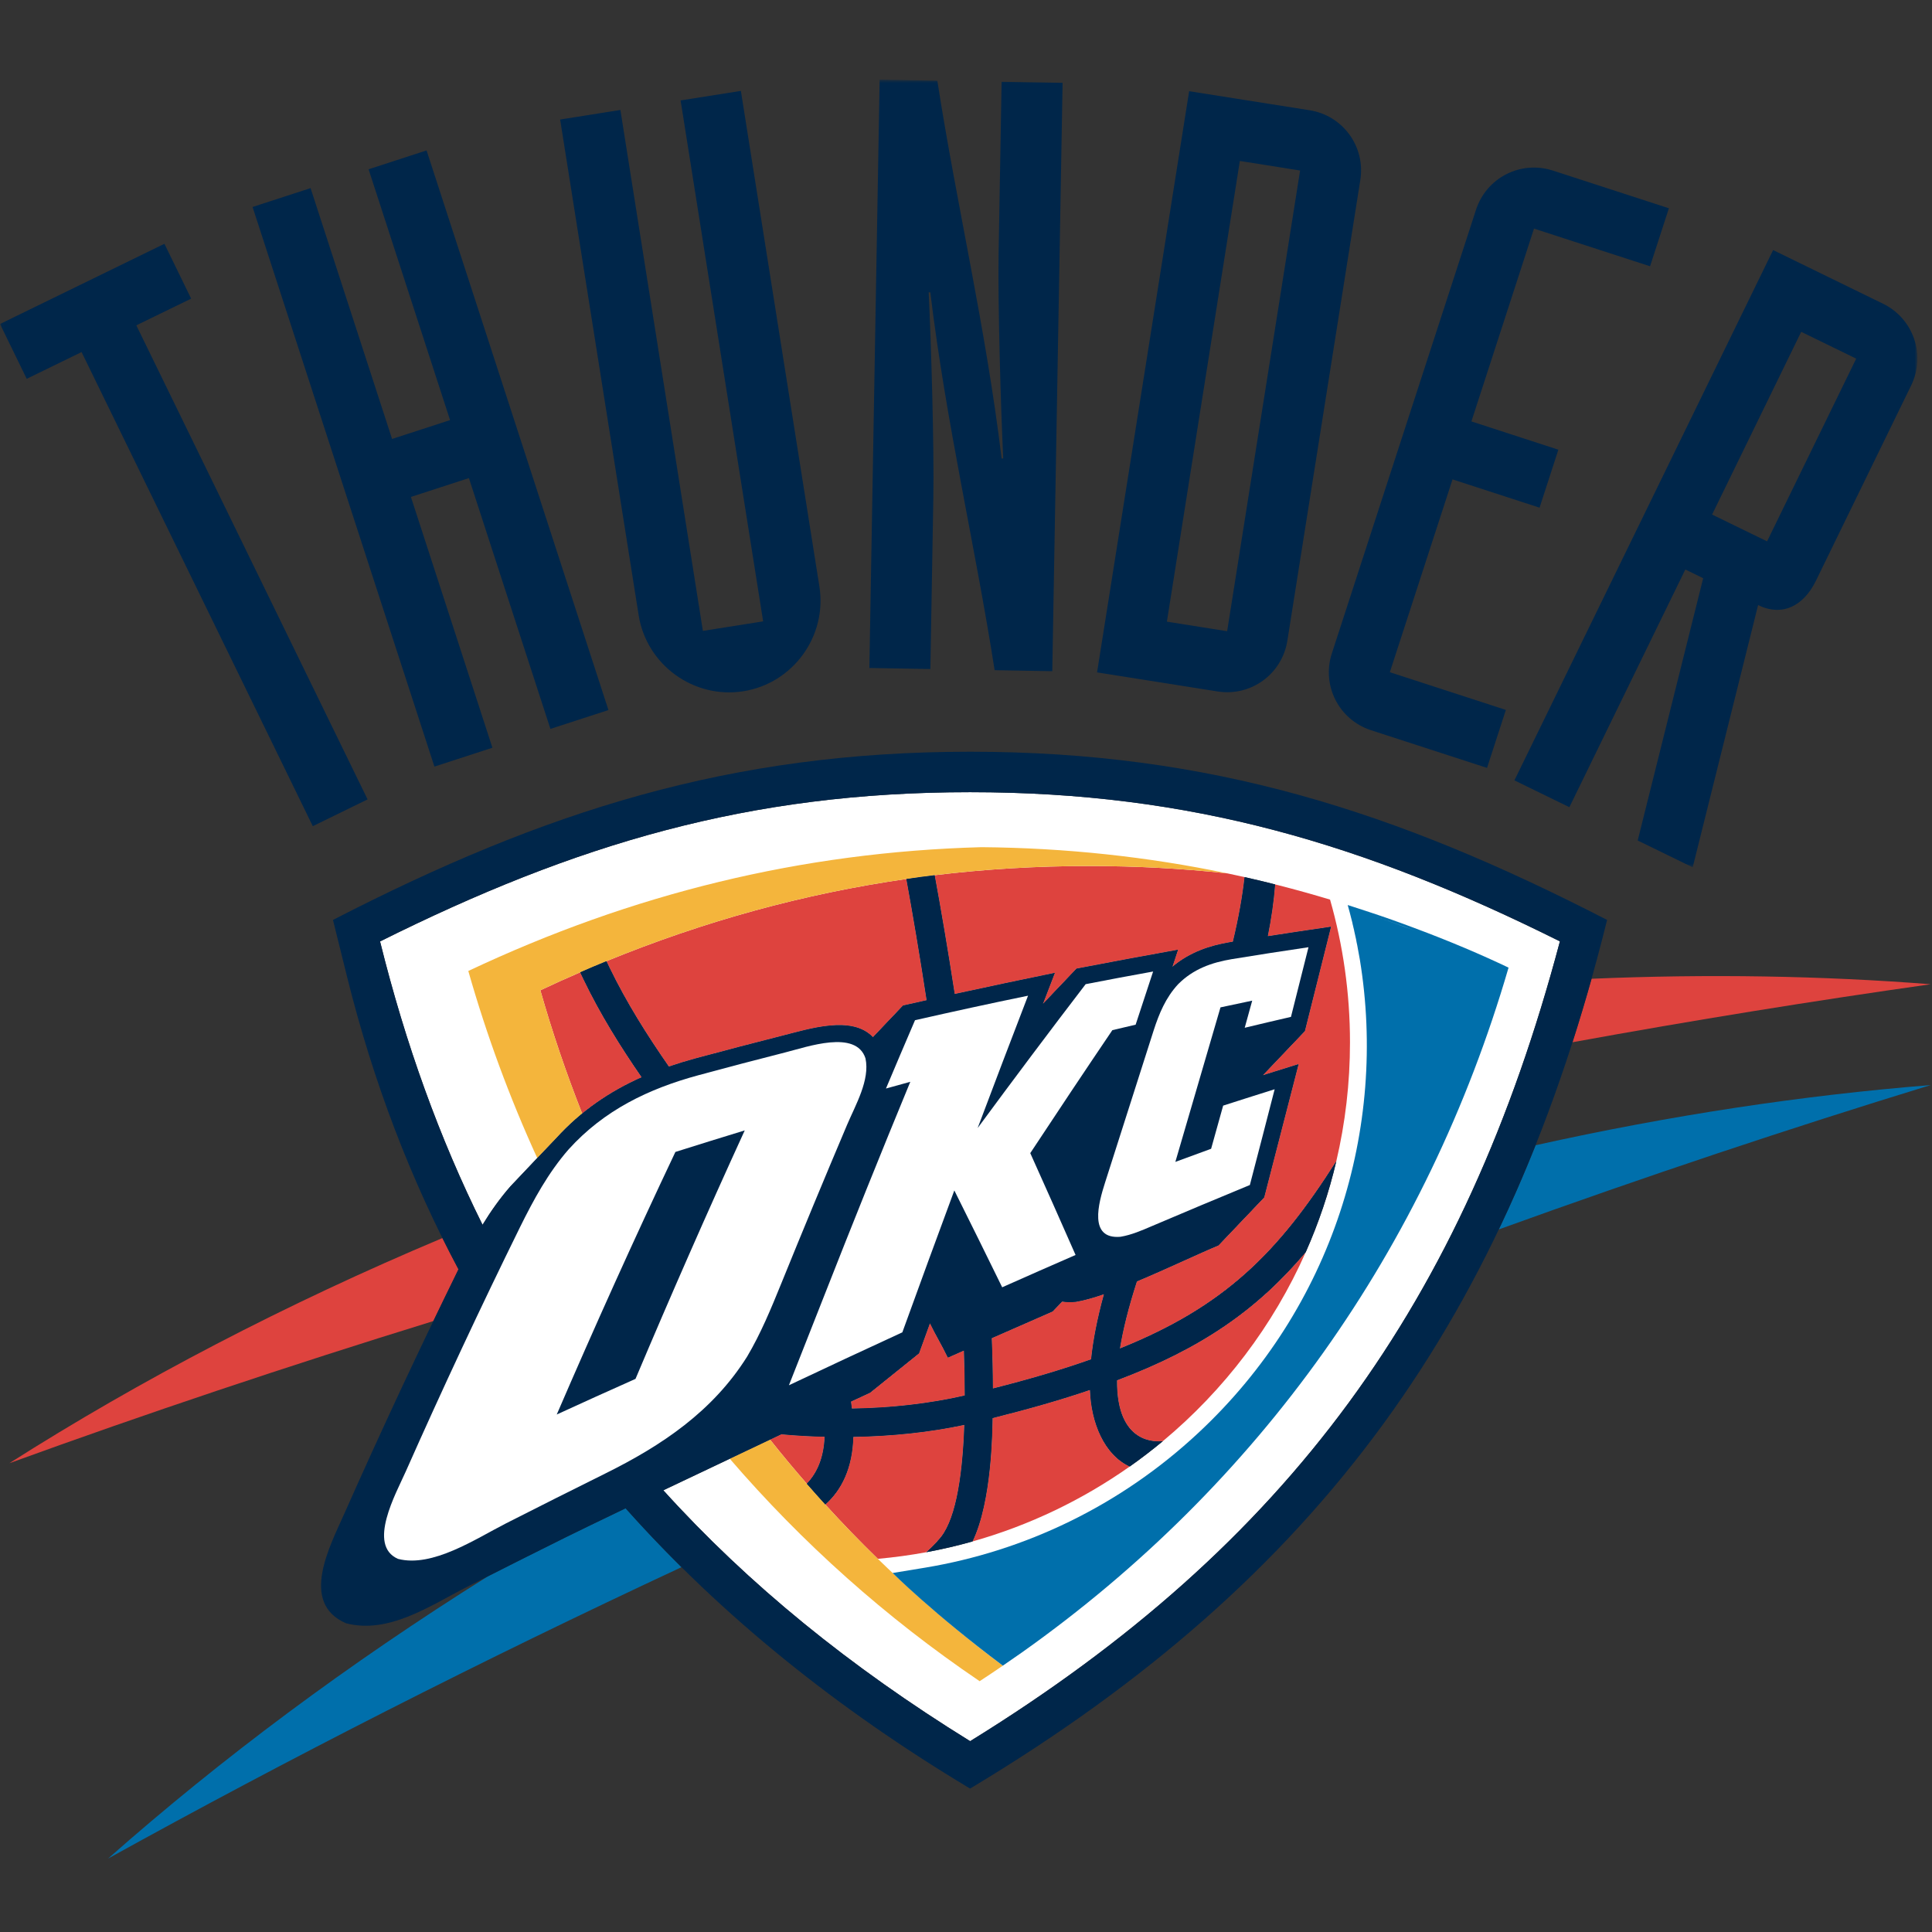 <?xml version="1.0" encoding="UTF-8" standalone="no"?>
<svg width="500px" height="500px" viewBox="0 0 500 500" version="1.1" xmlns="http://www.w3.org/2000/svg" xmlns:xlink="http://www.w3.org/1999/xlink">
    <rect x="0" y="0" width="500" height="500" fill="#333333" stroke="none"/>
    <!-- Generator: Sketch 39.1 (31720) - http://www.bohemiancoding.com/sketch -->
    <title>OKC</title>
    <desc>Created with Sketch.</desc>
    <defs>
        <polygon id="path-1" points="248.134 0.608 0.05 0.608 0.05 204.463 496.218 204.463 496.218 0.608 248.134 0.608"></polygon>
    </defs>
    <g id="NBA" stroke="none" stroke-width="1" fill="none" fill-rule="evenodd">
        <g id="OKC">
            <g id="OKCThunder_Global_pms" transform="translate(0, 20)">
                <g id="Group-3">
                    <mask id="mask-2" fill="white">
                        <use xlink:href="#path-1"></use>
                    </mask>
                    <g id="Clip-2"></g>
                    <path d="M80.951,193.811 L95.13,186.882 L35.282,64.197 L49.47,57.289 L42.552,43.093 L0,63.853 L6.915,78.034 L21.112,71.117 L80.951,193.811 L80.951,193.811 Z M112.427,178.395 L127.436,173.513 L106.343,108.605 L121.353,103.729 L142.446,168.641 L157.465,163.764 L110.396,18.931 L95.392,23.81 L116.479,88.723 L101.469,93.603 L80.376,28.687 L65.366,33.567 L112.427,178.395 L112.427,178.395 Z M191.74,3.525 L176.14,5.989 L197.501,140.808 L181.906,143.276 L160.558,8.46 L144.964,10.934 L165.284,139.22 C167.324,152.069 179.525,160.93 192.375,158.894 C205.225,156.864 214.087,144.657 212.062,131.808 L191.74,3.525 L191.74,3.525 Z M224.992,152.873 L240.777,153.143 L241.543,109.008 C241.78,95.569 240.973,68.468 240.34,55.656 L240.768,55.665 C244.867,89.655 252.411,121.353 257.408,153.438 L272.327,153.704 L274.997,1.439 L259.218,1.167 L258.443,45.302 C258.215,58.742 259.015,85.852 259.636,98.655 L259.218,98.646 C255.113,64.665 247.561,32.958 242.58,0.881 L227.65,0.608 L224.992,152.873 L224.992,152.873 Z M283.92,154.011 L315.109,158.946 C323.75,160.315 331.787,154.461 333.166,145.824 L352.046,26.598 C353.413,17.952 347.566,9.902 338.925,8.533 L307.749,3.604 L283.92,154.011 L283.92,154.011 Z M320.87,21.654 L336.464,24.127 L317.584,143.359 L301.989,140.882 L320.87,21.654 L320.87,21.654 Z M431.909,33.899 L401.889,24.146 C393.574,21.451 384.7,25.964 381.993,34.281 L344.686,149.088 C341.978,157.405 346.508,166.276 354.816,168.98 L384.842,178.73 L389.716,163.728 L359.69,153.965 L375.912,104.064 L398.436,111.384 L403.304,96.381 L380.799,89.062 L396.996,39.16 L427.035,48.912 L431.909,33.899 L431.909,33.899 Z M391.931,181.958 L458.882,44.718 L487.308,58.594 C495.204,62.434 498.44,71.874 494.607,79.751 L469.947,130.325 C466.746,136.861 461.221,139.639 454.993,136.599 L438.068,204.463 L423.835,197.521 L440.783,129.642 L436.161,127.387 L406.153,188.9 L391.931,181.958 L391.931,181.958 Z M466.15,65.877 L443.09,113.166 L457.318,120.104 L480.385,72.816 L466.15,65.877 L466.15,65.877 Z" id="Fill-1" fill="#00264A" mask="url(#mask-2)"></path>
                </g>
                <path d="M27.962,461 C57.199,435.16 90.146,410.576 126.252,387.955 C133.04,384.509 139.837,381.105 146.656,377.727 C149.474,376.336 154.983,373.665 161.905,370.343 C166.549,375.567 171.377,380.644 176.368,385.585 C124.52,409.764 74.899,435.019 27.962,461 L27.962,461 Z M397.415,276.387 C432.352,268.621 466.6,263.452 499.647,260.818 C463.017,272.043 425.699,284.504 387.888,298.172 C391.266,291.131 394.424,283.871 397.415,276.387 L397.415,276.387 Z" id="Fill-4" fill="#006FAB"></path>
                <path d="M2.428,358.675 C36.349,337.113 73.926,317.47 114.494,300.412 C115.839,303.132 117.245,305.833 118.655,308.498 C116.47,312.959 114.304,317.414 112.15,321.894 C74.44,333.531 37.82,345.814 2.428,358.675 L2.428,358.675 Z M411.901,233.302 C442.1,232.025 471.454,232.523 499.647,234.72 C469.283,239.022 438.345,244.018 406.966,249.729 C408.689,244.363 410.326,238.887 411.901,233.302 L411.901,233.302 Z" id="Fill-5" fill="#DE433E"></path>
                <path d="M251.057,185.017 C308.241,185.017 353.08,198.398 403.704,223.626 C378.934,316.971 333.609,379.672 251.07,430.612 C220.062,411.438 193.698,390.047 171.669,365.685 C181.464,361.026 192.51,355.777 202.218,351.192 C206.151,351.555 209.908,351.752 213.415,351.832 C213.201,357.217 211.508,361.167 208.794,363.986 C210.369,365.795 211.976,367.598 213.588,369.37 C217.862,365.543 220.616,359.893 220.837,351.863 C230.878,351.697 240.57,350.675 249.568,348.756 C249.064,363.469 247.011,374.293 242.827,378.589 C242.676,378.724 242.595,378.835 242.531,378.97 C241.478,380.085 240.546,380.995 239.74,381.709 C243.784,380.964 247.759,380.028 251.685,378.927 C256.731,368.478 256.799,350.171 256.88,346.996 C266.246,344.645 274.585,342.269 282.086,339.709 C282.382,348.3 285.815,356.509 292.376,359.537 C295.33,357.457 298.205,355.242 300.974,352.946 C299.313,353.192 288.917,353.912 289.077,337.212 C311.047,328.928 325.343,318.946 337.929,304.043 C341.252,296.535 343.929,288.664 345.837,280.51 C330.778,304.258 316.906,318.128 289.828,328.996 C290.604,324.214 292,318.473 294.222,311.624 C302.124,308.313 310.365,304.368 315.331,302.32 L327.171,289.883 C330.15,278.393 333.109,266.892 336.064,255.397 L326.802,258.283 L337.695,246.843 C339.972,237.84 342.225,228.834 344.464,219.831 C339.012,220.628 333.547,221.441 328.095,222.29 C329.005,217.794 329.658,213.336 330.002,208.884 C327.381,208.219 324.735,207.585 322.088,206.995 C321.534,211.994 320.556,217.536 319.073,223.718 L318.322,223.837 C313.201,224.696 307.97,226.376 303.41,230.216 L304.869,225.788 C296.1,227.372 287.348,228.988 278.597,230.677 L269.889,239.834 L270.178,239.096 L273.003,231.767 C264.351,233.539 255.711,235.367 247.073,237.249 C245.269,225.582 243.466,215.035 241.891,206.502 C239.448,206.792 237.002,207.121 234.565,207.481 C236.14,216.114 237.989,226.914 239.817,238.856 L233.703,240.228 L225.915,248.425 C220.465,242.659 209.403,246.295 202.43,248.05 C194.876,249.969 187.319,251.932 179.786,253.975 C177.531,254.591 175.291,255.28 173.094,256.031 C167.435,247.877 162.127,239.477 157.742,230.422 L156.952,228.751 C154.665,229.683 152.395,230.643 150.139,231.638 L151.105,233.641 C155.376,242.492 160.521,250.763 166.066,258.788 C157.934,262.406 150.416,267.428 143.911,274.603 C143.911,274.603 133.326,285.679 132.089,287.04 C129.338,290.197 126.972,293.55 124.882,296.978 C113.774,274.615 104.968,250.296 98.358,223.644 C148.992,198.407 193.846,185.007 251.057,185.017 L251.057,185.017 Z M256.658,326.319 C261.913,323.998 267.169,321.709 272.412,319.408 L274.874,316.842 C275.914,317.014 277.101,317.051 278.444,316.916 C280.481,316.578 282.984,315.87 285.711,314.929 C283.939,321.378 282.874,326.947 282.382,331.796 C274.898,334.448 266.504,336.935 256.954,339.347 C256.941,335.181 256.842,330.824 256.658,326.319 L256.658,326.319 Z M220.234,342.724 L225.173,340.435 L237.842,330.244 L240.666,322.455 C242.494,326.165 243.491,327.612 245.309,331.352 L249.469,329.513 C249.618,333.531 249.685,337.432 249.685,341.162 C240.531,343.254 230.657,344.374 220.456,344.534 L220.234,342.724 L220.234,342.724 Z" id="Fill-6" fill="#FFFFFF"></path>
                <path d="M281.866,204.124 C293.952,204.124 305.867,204.758 317.632,206.026 C326.575,207.899 335.43,210.167 344.218,212.816 C347.566,224.548 349.376,236.942 349.376,249.753 C349.376,260.338 348.157,270.628 345.837,280.51 C330.778,304.258 316.906,318.128 289.828,328.996 C290.604,324.214 292,318.473 294.222,311.624 C302.124,308.313 310.365,304.368 315.331,302.32 L327.171,289.883 C330.15,278.393 333.109,266.892 336.064,255.397 L326.802,258.283 L337.695,246.843 C339.972,237.84 342.225,228.834 344.464,219.831 C339.012,220.628 333.547,221.441 328.095,222.29 C329.005,217.794 329.658,213.336 330.002,208.884 C327.381,208.219 324.735,207.585 322.088,206.995 C321.534,211.994 320.556,217.536 319.073,223.718 L318.322,223.837 C313.201,224.696 307.97,226.376 303.41,230.216 L304.869,225.788 C296.1,227.372 287.348,228.988 278.597,230.677 L269.889,239.834 L270.178,239.096 L273.003,231.767 C264.351,233.539 255.711,235.367 247.073,237.249 C245.269,225.582 243.466,215.035 241.891,206.502 C255.002,204.918 268.32,204.124 281.866,204.124 L281.866,204.124 Z M337.929,304.043 C329.498,323.088 316.77,339.783 300.974,352.946 C299.313,353.192 288.917,353.912 289.077,337.212 C311.047,328.928 325.343,318.946 337.929,304.043 L337.929,304.043 Z M292.376,359.537 C280.148,368.146 266.43,374.767 251.685,378.927 C256.731,368.478 256.799,350.171 256.88,346.996 C266.246,344.645 274.585,342.269 282.086,339.709 C282.382,348.3 285.815,356.509 292.376,359.537 L292.376,359.537 Z M239.74,381.709 C235.617,382.472 231.423,383.044 227.182,383.426 C222.499,378.872 217.964,374.177 213.588,369.37 C217.862,365.543 220.616,359.893 220.837,351.863 C230.878,351.697 240.57,350.675 249.568,348.756 C249.064,363.469 247.011,374.293 242.827,378.589 C242.676,378.724 242.595,378.835 242.531,378.97 C241.478,380.085 240.546,380.995 239.74,381.709 L239.74,381.709 Z M208.794,363.986 C205.551,360.257 202.375,356.454 199.292,352.57 L202.218,351.192 C206.151,351.555 209.908,351.752 213.415,351.832 C213.201,357.217 211.508,361.167 208.794,363.986 L208.794,363.986 Z M150.663,268.178 C146.564,257.803 142.945,247.163 139.843,236.29 C143.256,234.675 146.69,233.127 150.139,231.638 L151.105,233.641 C155.376,242.492 160.521,250.763 166.066,258.788 C160.614,261.213 155.441,264.271 150.663,268.178 L150.663,268.178 Z M156.952,228.751 C182.159,218.429 207.948,211.315 234.565,207.481 C236.14,216.114 237.989,226.914 239.817,238.856 L233.703,240.228 L225.915,248.425 C220.465,242.659 209.403,246.295 202.43,248.05 C194.876,249.969 187.319,251.932 179.786,253.975 C177.531,254.591 175.291,255.28 173.094,256.031 C167.435,247.877 162.127,239.477 157.742,230.422 L156.952,228.751 L156.952,228.751 Z M256.658,326.319 C261.913,323.998 267.169,321.709 272.412,319.408 L274.874,316.842 C275.914,317.014 277.101,317.051 278.444,316.916 C280.481,316.578 282.984,315.87 285.711,314.929 C283.939,321.378 282.874,326.947 282.382,331.796 C274.898,334.448 266.504,336.935 256.954,339.347 C256.941,335.181 256.842,330.824 256.658,326.319 L256.658,326.319 Z M220.234,342.724 L225.173,340.435 L237.842,330.244 L240.666,322.455 C242.494,326.165 243.491,327.612 245.309,331.352 L249.469,329.513 C249.618,333.531 249.685,337.432 249.685,341.162 C240.531,343.254 230.657,344.374 220.456,344.534 L220.234,342.724 L220.234,342.724 Z" id="Fill-7" fill="#DE433E"></path>
                <path d="M253.532,415.092 C229.238,398.638 207.575,379.26 188.855,357.512 L199.292,352.57 C202.375,356.454 205.551,360.257 208.794,363.986 C210.369,365.795 211.976,367.598 213.588,369.37 C227.459,384.595 242.808,398.551 259.544,411.069 C257.556,412.428 255.556,413.764 253.532,415.092 L253.532,415.092 Z M139.046,279.71 C131.932,264.179 125.959,248.013 121.197,231.29 C163.567,211.296 207.434,200.506 254.012,199.247 C275.785,199.435 296.943,201.712 317.632,206.026 C305.867,204.758 293.952,204.124 281.866,204.124 C268.32,204.124 255.002,204.918 241.891,206.502 C239.448,206.792 236.993,207.121 234.565,207.481 C207.939,211.315 182.159,218.429 156.952,228.751 C154.665,229.683 152.395,230.643 150.139,231.638 C146.69,233.127 143.256,234.675 139.843,236.29 C142.945,247.163 146.564,257.803 150.663,268.178 C148.311,270.098 146.056,272.24 143.911,274.603 L139.046,279.71 L139.046,279.71 Z" id="Fill-8" fill="#F4B53C"></path>
                <path d="M86.173,218.078 C140.944,189.887 188.997,174.546 251.057,174.546 C313.115,174.546 361.179,189.887 415.914,218.078 C390.485,320.559 341.917,388.417 251.057,442.883 C216.776,422.342 186.812,398.281 161.905,370.343 C154.983,373.665 149.474,376.336 146.656,377.727 C138.08,381.986 129.505,386.281 120.966,390.638 C111.337,395.536 100.648,402.982 89.546,400.097 C77.422,394.835 85.416,380.085 89.127,371.69 C98.55,350.454 108.393,329.371 118.655,308.498 C106.328,285.36 96.642,260.215 89.853,232.92 L86.173,218.078 L86.173,218.078 Z M251.057,185.017 C193.846,185.007 148.992,198.407 98.358,223.644 C104.968,250.283 113.774,274.64 124.882,296.978 C126.972,293.55 129.338,290.197 132.089,287.04 C133.326,285.679 143.911,274.603 143.911,274.603 C150.416,267.428 157.934,262.406 166.066,258.788 C160.521,250.763 155.376,242.492 151.105,233.641 L150.139,231.638 C152.395,230.643 154.665,229.683 156.952,228.751 L157.742,230.422 C162.127,239.477 167.435,247.877 173.094,256.031 C175.291,255.28 177.531,254.591 179.786,253.975 C187.319,251.932 194.876,249.969 202.43,248.05 C209.403,246.295 220.465,242.659 225.915,248.425 L233.703,240.228 L239.817,238.856 C237.989,226.914 236.14,216.114 234.565,207.481 C237.002,207.121 239.448,206.792 241.891,206.502 C243.466,215.035 245.269,225.582 247.073,237.249 C255.711,235.367 264.351,233.539 273.003,231.767 L270.178,239.096 L269.889,239.834 L278.597,230.677 C287.348,228.988 296.1,227.372 304.869,225.788 L303.41,230.216 C307.97,226.376 313.201,224.696 318.322,223.837 L319.073,223.718 C320.556,217.536 321.534,211.994 322.088,206.995 C324.735,207.585 327.381,208.219 330.002,208.884 C329.658,213.336 329.005,217.794 328.095,222.29 C333.547,221.441 339.012,220.628 344.464,219.831 C342.225,228.834 339.972,237.84 337.695,246.843 L326.802,258.283 L336.064,255.397 C333.109,266.892 330.15,278.393 327.171,289.883 L315.331,302.32 C310.365,304.368 302.124,308.313 294.222,311.624 C292,318.473 290.604,324.214 289.828,328.996 C316.906,318.128 330.778,304.258 345.837,280.51 C343.929,288.664 341.252,296.535 337.929,304.043 C325.343,318.946 311.047,328.928 289.077,337.212 C288.917,353.912 299.313,353.192 300.974,352.946 C298.205,355.242 295.33,357.457 292.376,359.537 C285.815,356.509 282.382,348.3 282.086,339.709 C274.585,342.269 266.246,344.645 256.88,346.996 C256.799,350.171 256.731,368.478 251.685,378.927 C247.759,380.028 243.784,380.964 239.74,381.709 C240.546,380.995 241.478,380.085 242.531,378.97 C242.595,378.835 242.676,378.724 242.827,378.589 C247.011,374.293 249.064,363.469 249.568,348.756 C240.57,350.675 230.878,351.697 220.837,351.863 C220.616,359.893 217.862,365.543 213.588,369.37 C211.976,367.598 210.369,365.795 208.794,363.986 C211.508,361.167 213.201,357.217 213.415,351.832 C209.908,351.752 206.151,351.555 202.218,351.192 C192.51,355.777 181.464,361.026 171.669,365.685 C193.698,390.047 220.062,411.438 251.07,430.612 C333.609,379.672 378.934,316.971 403.704,223.626 C353.08,198.398 308.241,185.017 251.057,185.017 L251.057,185.017 Z M256.658,326.319 C256.842,330.824 256.941,335.181 256.954,339.347 C266.504,336.935 274.898,334.448 282.382,331.796 C282.874,326.947 283.939,321.378 285.711,314.929 C282.984,315.87 280.481,316.578 278.444,316.916 C277.101,317.051 275.914,317.014 274.874,316.842 L272.412,319.408 C267.169,321.709 261.913,323.998 256.658,326.319 L256.658,326.319 Z M220.234,342.724 L220.456,344.534 C230.657,344.374 240.531,343.254 249.685,341.162 C249.685,337.432 249.618,333.531 249.469,329.513 L245.309,331.352 C243.491,327.612 242.494,326.165 240.666,322.455 L237.842,330.244 L225.173,340.435 L220.234,342.724 L220.234,342.724 Z" id="Fill-9" fill="#00264A"></path>
                <path d="M180.737,258.271 C167.863,261.767 156.367,267.28 147.163,277.452 C141.886,283.501 138.12,290.437 134.606,297.537 C124.304,318.46 114.439,339.574 104.989,360.873 C102.522,366.429 94.949,379.936 103.011,383.438 C111.928,385.752 123.085,378.257 130.96,374.244 C139.511,369.899 148.09,365.592 156.681,361.328 C171.322,354.073 184.448,345.26 193.347,331.101 C196.892,325.119 199.529,318.713 202.132,312.313 C207.717,298.553 213.415,284.806 219.222,271.107 C221.398,265.969 225.195,259.502 223.985,253.895 C221.539,246.369 208.825,250.966 203.295,252.344 C195.778,254.259 188.251,256.228 180.737,258.271 L180.737,258.271 Z M164.469,336.854 C157.657,339.894 150.875,342.947 144.086,346.073 C153.93,323.26 164.137,300.602 174.793,278.122 C180.753,276.24 186.735,274.381 192.738,272.547 C182.983,293.852 173.574,315.291 164.469,336.854 L164.469,336.854 Z M280.967,234.702 C271.532,247.021 262.221,259.44 253.015,271.938 C257.323,260.498 261.667,249.077 266.055,237.687 C256.289,239.687 246.537,241.815 236.804,244.031 C234.278,249.914 231.765,255.809 229.287,261.71 C231.376,261.126 233.497,260.541 235.586,259.969 C227.927,278.505 220.456,297.113 213.138,315.753 C210.129,323.334 207.148,330.922 204.172,338.503 C213.945,333.888 223.718,329.316 233.527,324.805 C237.968,312.547 242.445,300.301 246.98,288.086 C251.143,296.424 255.267,304.768 259.366,313.15 C265.68,310.325 272.019,307.55 278.357,304.787 C274.498,295.987 270.578,287.205 266.633,278.43 C273.655,267.784 280.721,257.175 287.877,246.603 C289.89,246.129 291.896,245.649 293.902,245.187 C295.415,240.603 296.918,236.019 298.425,231.429 C292.598,232.48 286.776,233.567 280.967,234.702 L280.967,234.702 Z M318.814,228.222 C313.559,229.099 308.814,230.779 304.893,234.72 C301.682,238.184 299.976,242.308 298.555,246.702 C294.37,259.833 290.161,272.978 285.964,286.128 C284.314,291.316 281.63,300.781 289.964,300.079 C292.794,299.612 295.478,298.443 298.137,297.304 C306.555,293.717 314.999,290.171 323.461,286.682 C325.62,278.43 327.755,270.172 329.879,261.902 C325.43,263.292 320.999,264.702 316.55,266.135 C315.503,269.852 314.469,273.594 313.436,277.305 C310.346,278.443 307.269,279.563 304.18,280.701 C308.082,267.366 311.983,254.043 315.861,240.708 C318.593,240.117 321.331,239.533 324.07,238.966 C323.417,241.305 322.789,243.649 322.131,245.987 C326.119,245.034 330.113,244.08 334.101,243.169 C335.628,237.164 337.141,231.148 338.636,225.142 C332.033,226.111 325.411,227.142 318.814,228.222 L318.814,228.222 Z" id="Fill-10" fill="#FFFFFF"></path>
                <path d="M354.348,216.032 C358.355,217.348 362.102,218.681 365.844,220.09 C375.235,223.579 383.543,227.142 390.411,230.422 C369.211,303.175 325.786,364.189 264.528,407.61 L259.538,411.069 C241.599,397.642 231.011,387.093 231.011,387.093 L239.454,385.703 C265.077,381.432 289.767,369.838 310.174,350.786 C344.963,318.331 359.087,271.993 351.924,228.324 C351.751,227.336 351.555,226.349 351.382,225.36 L351.308,224.93 L351.221,224.475 L351.11,223.989 L351.025,223.524 L350.933,223.02 L350.828,222.554 L350.711,222.029 L350.6,221.524 L350.495,221.059 L350.421,220.656 L350.28,220.099 L350.163,219.576 L350.065,219.186 L349.991,218.792 L349.893,218.41 C349.498,216.844 349.154,215.512 348.785,214.222 C350.667,214.822 352.526,215.429 354.348,216.032 L354.348,216.032 Z M355.025,216.881 C358.773,218.17 362.632,219.521 366.311,220.902 C362.564,219.483 358.798,218.152 355.025,216.881 L355.025,216.881 Z" id="Fill-11" fill="#006FAB"></path>
            </g>
        </g>
    </g>
</svg>